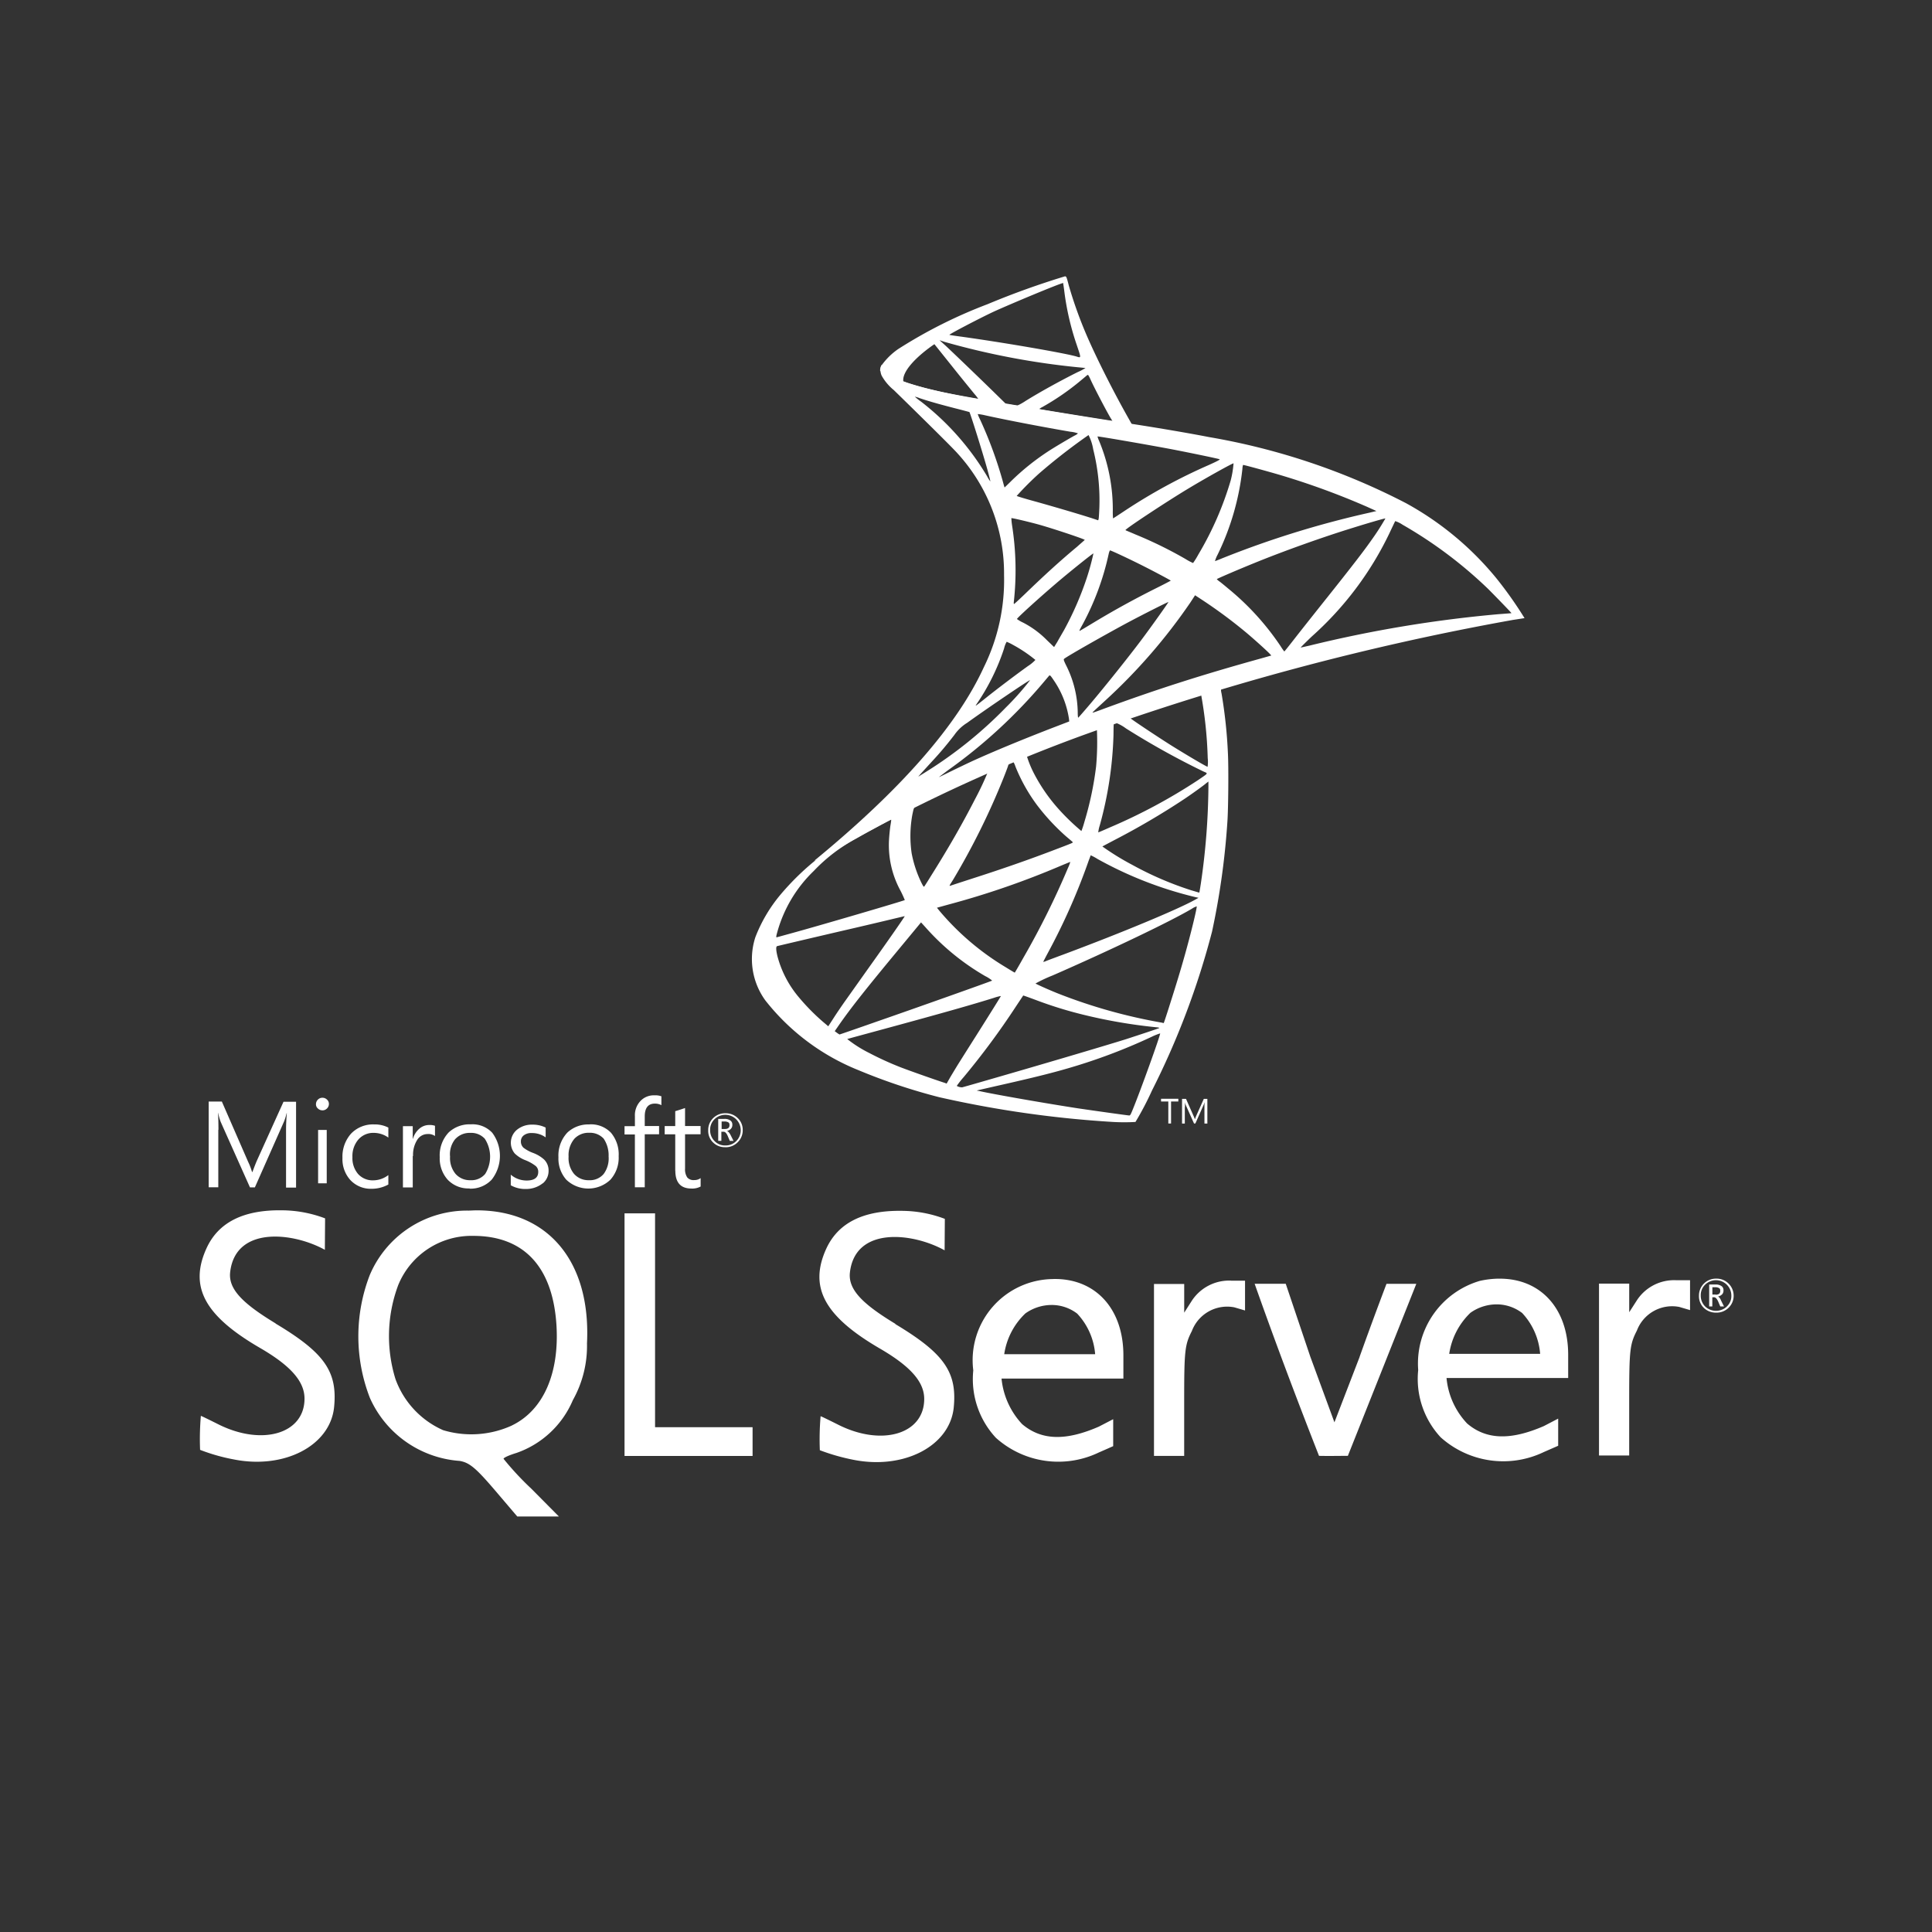 <svg xmlns="http://www.w3.org/2000/svg" id="Layer_1" data-name="Layer 1" viewBox="0 0 86 86"><rect x="0" y="0" width="86" height="86" fill="#333333" stroke="none"/><defs><style>.cls-1{fill:#fff;}</style></defs><path class="cls-1" d="M55.181,29.881l-7.54,2.462-6.56,2.895-1.835.485c-.468.444-.958.894-1.488,1.35-.581.5-1.122.958-1.539,1.288a11.559,11.559,0,0,0-1.493,1.482,6.718,6.718,0,0,0-1.1,1.869,3.138,3.138,0,0,0,.444,2.822,10,10,0,0,0,4.121,3.094,26.185,26.185,0,0,0,3.624,1.214,48.03,48.03,0,0,0,7.729,1.1,8.9,8.9,0,0,0,1,0,13.542,13.542,0,0,0,.735-1.4,35.328,35.328,0,0,0,2.673-7.073,33.6,33.6,0,0,0,.684-4.9c.04-.553.057-2.405.023-3.032a21.487,21.487,0,0,0-.285-2.673.6.6,0,0,1-.017-.234,9.711,9.711,0,0,1,1.02-.308l-.188-.444ZM53.46,30.89a18.569,18.569,0,0,1,.3,2.855,1.5,1.5,0,0,1-.006.387c-.045,0-.963-.541-1.618-.951-.57-.359-1.653-1.077-1.824-1.214-.057-.04-.051-.046.416-.2C51.516,31.494,53.4,30.89,53.46,30.89Zm-3.842,1.265a1.869,1.869,0,0,1,.5.268,35.242,35.242,0,0,0,3.454,1.92c.211.092.233.057-.251.388a24.811,24.811,0,0,1-3.915,2.1c-.28.125-.513.222-.519.222a1.535,1.535,0,0,1,.068-.313,16.778,16.778,0,0,0,.61-4.007c.006-.57.006-.57.057-.587-.011.006-.005.006,0,.006Zm-.792.3a12.223,12.223,0,0,1-.034,1.658,14.581,14.581,0,0,1-.524,2.48,3.951,3.951,0,0,1-.131.4,10.019,10.019,0,0,1-1.061-1.031,7.7,7.7,0,0,1-1.048-1.528,4.76,4.76,0,0,1-.319-.775c.091-.062,3.094-1.225,3.117-1.2ZM45.1,33.922a.023.023,0,0,1,.017.005,1.176,1.176,0,0,1,.086.2,7.658,7.658,0,0,0,.946,1.693,9.589,9.589,0,0,0,1.316,1.419c.137.114.262.222.279.24.034.034.046.028-.883.381-1.077.411-2.251.821-3.6,1.254q-.483.156-.963.314c-.052.017-.035-.012.114-.245a32.123,32.123,0,0,0,2.251-4.537c.1-.251.194-.5.211-.558A.2.2,0,0,1,45,33.944a.565.565,0,0,1,.1-.022Zm-1.14.473a13,13,0,0,1-.558,1.179c-.553,1.077-1.157,2.138-1.967,3.426-.136.222-.268.427-.285.45-.028.04-.04.028-.131-.148a5.235,5.235,0,0,1-.439-1.323,5.333,5.333,0,0,1,.029-1.7c.074-.353.068-.348.239-.433.73-.371,3.089-1.476,3.112-1.453Zm9.831.4v.239a31.091,31.091,0,0,1-.336,4.286c-.034.222-.063.4-.069.41s-.165-.045-.359-.1A14.705,14.705,0,0,1,50.405,38.5a11.553,11.553,0,0,1-1.334-.821c.006-.006.245-.131.524-.279a33.468,33.468,0,0,0,3.118-1.83c.348-.233.872-.609.986-.712l.091-.068ZM39.656,36.48c.023,0,.017.046-.017.251-.023.148-.051.422-.063.61a4.226,4.226,0,0,0,.5,2.291,4.717,4.717,0,0,1,.2.433c-.04.034-3.812,1.14-5,1.465l-.684.188c-.04.011-.045.006-.028-.091a5.99,5.99,0,0,1,1.658-2.856A7.4,7.4,0,0,1,38.1,37.335c.582-.33,1.476-.826,1.545-.849,0-.006,0-.006.011-.006Zm8.891,1.591a2.232,2.232,0,0,1,.308.165,17.145,17.145,0,0,0,4.365,1.7l.131.029-.182.1c-.758.422-3.249,1.459-5.8,2.411-.371.137-.735.274-.8.3a.385.385,0,0,1-.131.04c0-.006.1-.2.234-.45a28.189,28.189,0,0,0,1.8-4.087c.046-.108.074-.2.08-.21Zm-.906.3a1.628,1.628,0,0,1-.1.262,36.072,36.072,0,0,1-1.978,3.984c-.211.376-.387.678-.393.678s-.177-.1-.382-.228a11.738,11.738,0,0,1-2.981-2.536l-.1-.125.518-.143a37.1,37.1,0,0,0,5-1.727C47.453,38.441,47.635,38.367,47.641,38.367Zm5.631,1.966h0c.005.131-.285,1.3-.525,2.154-.2.713-.37,1.271-.684,2.257-.136.434-.256.792-.262.792a.324.324,0,0,1-.074-.017,23.724,23.724,0,0,1-4.633-1.3c-.4-.159-.969-.416-1-.444a6.44,6.44,0,0,1,.763-.359c2.593-1.134,5.283-2.423,6.207-2.975a.718.718,0,0,1,.211-.1Zm-13,.445c.011.011-.713,1.054-1.727,2.473-.354.5-.764,1.077-.918,1.294s-.387.558-.518.764l-.24.37-.256-.217a9.4,9.4,0,0,1-1.06-1.082,4.668,4.668,0,0,1-.952-1.841c-.063-.274-.063-.411-.006-.428.086-.022,1.607-.381,3.032-.712.792-.182,1.71-.4,2.04-.479s.6-.142.6-.142Zm.729.279.182.2a10.715,10.715,0,0,0,2.673,2.189,1.439,1.439,0,0,1,.308.2c-.04.029-3.522,1.265-5.135,1.824-.906.319-1.653.575-1.658.575a.931.931,0,0,1-.114-.074l-.1-.074.165-.239c.536-.775,1.209-1.624,2.673-3.391L41,41.057Zm4.548,3.254c.006-.005.257.086.564.2a18.167,18.167,0,0,0,2.115.655,23.378,23.378,0,0,0,3.2.553c.125.011.194.023.171.04-.04.023-.878.3-1.493.5-.981.307-3.973,1.191-6.412,1.892-.45.131-.838.239-.86.245a.453.453,0,0,1-.245-.063,4.048,4.048,0,0,1,.3-.382A34.078,34.078,0,0,0,45.2,44.836c.188-.285.347-.519.347-.525Zm-1,.029c.006,0-.4.655-1.106,1.772-.3.473-.638,1.009-.758,1.2s-.285.467-.381.627l-.166.291L42.05,48.2c-.2-.057-1.647-.565-2.029-.718a14.063,14.063,0,0,1-1.328-.61,5.537,5.537,0,0,1-.98-.621c.011-.006.792-.217,1.732-.473,2.5-.679,3.881-1.072,4.788-1.357a2.234,2.234,0,0,1,.313-.085ZM51.642,46h0c.023.057-.9,2.622-1.237,3.431-.074.182-.1.228-.142.222-.1-.006-1.436-.194-2.251-.313-1.419-.217-3.8-.633-4.4-.77l-.137-.028.849-.194c1.824-.41,2.7-.633,3.591-.906a25.434,25.434,0,0,0,3.357-1.294A2.709,2.709,0,0,1,51.642,46Z"></path><path class="cls-1" d="M47.407,12.3a36.308,36.308,0,0,0-3.454,1.243,21.54,21.54,0,0,0-3.972,1.995,3,3,0,0,0-.769.769.527.527,0,0,0-.035.194l.764.724,1.818.581,4.326.775,4.947.849.051-.427c-.017,0-.028-.006-.045-.006l-.65-.1-.131-.233c-.673-1.186-1.414-2.656-1.847-3.648a18.872,18.872,0,0,1-.832-2.3c-.1-.387-.108-.41-.171-.416Zm-.091.291h.006c0,.006.028.165.051.353a11.939,11.939,0,0,0,.553,2.4c.211.627.211.593-.034.518-.582-.159-3.186-.609-5.073-.872-.3-.039-.558-.079-.558-.085-.023-.023,1.362-.747,1.972-1.032C45.013,13.518,47.156,12.624,47.316,12.6Zm-5.494,2.553.222.074a33.934,33.934,0,0,0,5.922,1.129c.188.017.347.034.353.034a2.6,2.6,0,0,1-.359.188c-.809.405-1.7.9-2.314,1.282a2.423,2.423,0,0,1-.37.206c-.023,0-.143-.023-.268-.04l-.228-.035-.57-.558c-1-.975-1.79-1.727-2.092-2.012Zm-.228.177.8,1c.439.553.884,1.094.981,1.214a2.05,2.05,0,0,1,.171.222c-.023.017-1.163-.2-1.767-.342-.621-.142-.878-.211-1.26-.33l-.313-.1v-.08c.006-.382.49-.951,1.311-1.533Zm6.828,1.368c.022,0,.051.051.119.2.194.427.8,1.579.946,1.8.046.074.126.08-.678-.051-1.932-.314-2.553-.416-2.553-.428a.634.634,0,0,1,.131-.085,11.211,11.211,0,0,0,1.738-1.2c.131-.108.251-.211.274-.228C48.4,16.693,48.416,16.687,48.422,16.693Z"></path><path class="cls-1" d="M39.251,16.231a.568.568,0,0,0,0,.5,2.239,2.239,0,0,0,.536.633s2.536,2.473,2.843,2.826A7.926,7.926,0,0,1,44.694,25.6a8.773,8.773,0,0,1-.9,4.1c-1.186,2.588-3.688,5.443-7.546,8.612l.564-.188a18.219,18.219,0,0,1,2.023-1.2,72.134,72.134,0,0,1,9.41-4.211,117.182,117.182,0,0,1,19.1-5.118l.518-.08-.079-.125a17.552,17.552,0,0,0-1.146-1.613A13.69,13.69,0,0,0,62.59,22.4a30.018,30.018,0,0,0-8.783-2.946c-.689-.137-2.205-.4-3.436-.587-2.611-.405-4.3-.684-6.156-1-.666-.114-1.664-.285-2.325-.427a15.18,15.18,0,0,1-1.51-.405c-.41-.16-1-.319-1.129-.8Zm1.471,1.425a1.443,1.443,0,0,1,.216.068c.217.074.5.16.827.251.25.069.5.135.752.2.342.085.627.165.633.165.04.04.615,1.881.809,2.587.074.268.131.5.126.5a1.116,1.116,0,0,1-.143-.222A11.87,11.87,0,0,0,41,17.878,2.453,2.453,0,0,1,40.722,17.656Zm2.8.775a2.266,2.266,0,0,1,.308.051c.969.217,2.707.547,3.818.736a1.332,1.332,0,0,1,.336.074.588.588,0,0,1-.154.1c-.188.1-.946.547-1.2.718A10.792,10.792,0,0,0,45.025,21.4c-.165.165-.308.3-.308.3s-.034-.1-.063-.217a18.451,18.451,0,0,0-1.02-2.793,2.319,2.319,0,0,1-.114-.262c0,.012,0,.006.006.006Zm4.935.94a2.169,2.169,0,0,1,.206.633,9.37,9.37,0,0,1,.273,2.61c-.011.24-.023.462-.034.49l-.017.057-.3-.1c-.609-.194-1.6-.485-2.45-.724-.485-.131-.878-.251-.878-.262a13.371,13.371,0,0,1,1.009-1.009,26.577,26.577,0,0,1,2.188-1.7Zm.394.057c.017-.017,2.359.388,3.425.593.792.154,1.943.393,2.012.422.034.011-.086.08-.468.251a24.778,24.778,0,0,0-3.733,2.029c-.29.193-.535.353-.541.353a3.078,3.078,0,0,1-.011-.365,7.957,7.957,0,0,0-.616-3.1A.816.816,0,0,1,48.855,19.428Zm6.058,1.2a4.338,4.338,0,0,1-.125.753,14.31,14.31,0,0,1-1.437,3.294,3.6,3.6,0,0,1-.239.387,2.466,2.466,0,0,1-.342-.182,18.464,18.464,0,0,0-2.234-1.094c-.228-.1-.428-.177-.433-.188-.04-.035,1.8-1.249,2.764-1.83C53.636,21.3,54.89,20.6,54.913,20.625Zm.433.069c.051,0,1.089.285,1.63.444a33.632,33.632,0,0,1,3.881,1.419l.416.188-.29.069a42.56,42.56,0,0,0-6.572,2.034c-.165.069-.313.126-.324.126a1.414,1.414,0,0,1,.119-.291,11.541,11.541,0,0,0,1.1-3.8c.006-.108.023-.193.04-.193ZM45.019,23.065c.017-.018.809.171,1.237.29.65.183,2.029.644,2.029.678,0,.006-.154.137-.336.3-.747.621-1.465,1.276-2.326,2.108-.256.246-.473.445-.484.445s-.017-.034-.012-.08a12.861,12.861,0,0,0-.079-3.436A2.877,2.877,0,0,1,45.019,23.065Zm16.648.017a10.959,10.959,0,0,1-.605.94c-.342.49-.843,1.14-1.977,2.565-.6.752-1.271,1.6-1.493,1.886S57.175,29,57.17,29a1.857,1.857,0,0,1-.16-.228A11.774,11.774,0,0,0,54.7,26.222c-.171-.143-.359-.3-.422-.342a.668.668,0,0,1-.114-.1c0-.017.969-.433,1.7-.729,1.288-.525,3.044-1.152,4.36-1.556.69-.217,1.425-.428,1.437-.416Zm.438.114a1.27,1.27,0,0,1,.325.159,19.362,19.362,0,0,1,3.813,2.861c.3.3,1.049,1.072,1.037,1.077s-.262.023-.57.046a56.039,56.039,0,0,0-8.423,1.4c-.2.045-.376.085-.388.085s.211-.222.491-.49a14.593,14.593,0,0,0,3.459-4.6c.131-.279.245-.518.256-.535ZM49.413,24.5c.08.017.821.365,1.379.644.513.256,1.283.667,1.323.7,0,.006-.268.148-.6.313-1.072.536-1.989,1.043-2.947,1.625-.274.165-.5.3-.507.3-.023,0-.017-.023.137-.3a11.913,11.913,0,0,0,1.157-3.141c.022-.085.045-.142.062-.142Zm-.741.137a10.8,10.8,0,0,1-.3,1.1,14.035,14.035,0,0,1-1.009,2.314c-.091.159-.228.393-.3.524l-.142.228-.32-.308a4.184,4.184,0,0,0-1.06-.781,1.5,1.5,0,0,1-.273-.159c0-.046.974-.929,1.721-1.567.536-.462,1.664-1.368,1.681-1.351ZM53.2,26.5l.28.183a21.78,21.78,0,0,1,1.966,1.453c.324.268.951.832,1.077.969l.068.074-.461.131c-2.611.724-4.628,1.368-6.982,2.234-.262.1-.484.177-.5.177-.034,0-.062.028.525-.513A25.052,25.052,0,0,0,53,26.8l.2-.308Zm-1.191.3c.011.011-.769,1.111-1.237,1.732-.558.741-1.55,1.984-2.234,2.793-.285.336-.53.615-.541.621s-.023-.08-.023-.211a4.784,4.784,0,0,0-.484-2.051c-.132-.263-.154-.325-.126-.354.108-.1,1.767-1.043,2.816-1.607.706-.376,1.812-.935,1.829-.923Zm-7.2,1.767a2.538,2.538,0,0,1,.3.148,6.236,6.236,0,0,1,.98.661,1.725,1.725,0,0,1-.331.273c-.541.388-1.362,1.009-1.84,1.391-.5.4-.519.41-.462.325a9.751,9.751,0,0,0,1.242-2.508.985.985,0,0,1,.114-.29Zm1.921,1.5c.028,0,.063.046.216.274A4.112,4.112,0,0,1,47.584,32l.011.114-.781.3c-1.4.542-2.684,1.077-3.556,1.476-.245.114-.672.319-.952.456s-.507.251-.507.245.177-.136.393-.3a22.99,22.99,0,0,0,4.286-3.95c.12-.142.228-.273.239-.279Zm-.883.217a12.086,12.086,0,0,1-1.072,1.208,18.889,18.889,0,0,1-3.539,2.855c-.171.109-.325.2-.342.217-.04.023.011-.034.6-.678.376-.405.661-.747.986-1.169a1.923,1.923,0,0,1,.57-.541C43.891,31.568,45.823,30.257,45.846,30.28Z"></path><path class="cls-1" d="M21.166,53.878c-.105,0-.21.01-.314.01a4.7,4.7,0,0,0-4.394,2.873,7.57,7.57,0,0,0,.009,5.469,4.743,4.743,0,0,0,3.991,2.8c.429.071.716.306,1.546,1.275l1.022,1.2h1.853l-1.232-1.242a13.187,13.187,0,0,1-1.232-1.326c0-.052.261-.166.576-.262A4.235,4.235,0,0,0,25.5,62.325a4.932,4.932,0,0,0,.629-2.524c.183-3.661-1.747-5.95-4.961-5.924Zm1.625,9.574a4.355,4.355,0,0,1-3.065.21,3.953,3.953,0,0,1-2.124-2.28,6.48,6.48,0,0,1,.123-4.175,3.523,3.523,0,0,1,3.345-2.194c2.254,0,3.536,1.381,3.7,3.975.132,2.165-.593,3.79-1.981,4.463ZM54.8,57.005a1.986,1.986,0,0,0-1.773.935l-.314.491V57.155H51.368v7.652h1.344V62.361c0-2.237.028-2.5.341-3.11a1.679,1.679,0,0,1,1.888-1.058l.48.141V57.007H54.8v0Zm-7.9-.07A3.612,3.612,0,0,0,43.324,61,3.836,3.836,0,0,0,44.329,64a4.161,4.161,0,0,0,4.585.654c.3-.13.638-.281.638-.281v-1.2l-.638.331c-1.449.631-2.541.631-3.416-.112a3.45,3.45,0,0,1-.916-2.026h5.424V60.333c0-2.1-1.266-3.432-3.109-3.4ZM44.7,60.291a3.132,3.132,0,0,1,.944-1.827,2.022,2.022,0,0,1,1.169-.375,1.867,1.867,0,0,1,1.136.384,2.982,2.982,0,0,1,.8,1.808H44.7v.01Zm-32.429-1.38c-1.459-.884-2.106-1.521-2.027-2.272.227-2.079,2.8-1.791,4.217-1.005l.01-1.4a5.5,5.5,0,0,0-1.913-.359c-1.729-.026-2.846.541-3.37,1.7-.77,1.7-.088,2.987,2.374,4.419,1.382.8,1.993,1.5,1.993,2.264,0,1.572-1.9,2.121-3.852,1.135-.4-.2-.744-.368-.762-.368a12.118,12.118,0,0,0-.034,1.513,8.377,8.377,0,0,0,1.5.426c2.235.446,4.27-.6,4.462-2.3.167-1.6-.411-2.437-2.6-3.747Zm54.431-1.994a4.085,4.085,0,0,0-.832.1,3.832,3.832,0,0,0-2.741,3.967,3.817,3.817,0,0,0,1,2.995,4.171,4.171,0,0,0,4.595.655c.3-.13.636-.278.636-.278V63.147l-.637.332c-1.452.629-2.544.629-3.416-.114a3.4,3.4,0,0,1-.917-2.026h5.415V60.307c0-2.093-1.266-3.423-3.109-3.388l0,0Zm-2.194,3.356a3.182,3.182,0,0,1,.945-1.835,2.011,2.011,0,0,1,1.168-.376,1.866,1.866,0,0,1,1.136.385,3,3,0,0,1,.8,1.817H64.513v.009ZM39.856,58.928c-1.458-.882-2.1-1.521-2.025-2.272.226-2.08,2.795-1.791,4.217-1l.01-1.4a5.449,5.449,0,0,0-1.913-.357c-1.729-.026-2.847.541-3.372,1.7-.768,1.7-.078,2.987,2.376,4.419,1.38.8,1.991,1.493,1.991,2.254,0,1.573-1.9,2.13-3.851,1.135-.4-.2-.741-.366-.761-.366a12.118,12.118,0,0,0-.034,1.513,9.172,9.172,0,0,0,1.492.426c2.238.447,4.273-.6,4.465-2.3.166-1.59-.411-2.428-2.595-3.739Zm34.753-1.941a1.976,1.976,0,0,0-1.772.936l-.315.489V57.138H71.177v7.65h1.344V62.342c0-2.235.027-2.5.341-3.109a1.678,1.678,0,0,1,1.888-1.057l.48.141v-1.33Zm-45.45,1.9V54.01H27.8v10.8h5.7V63.53H29.159V58.883ZM60.522,60.4,59.4,63.312l-1.075-2.925-1.092-3.241H55.849c.9,2.55,1.878,5.144,2.865,7.659.427.01.856,0,1.284,0l1.509-3.79,1.538-3.868H61.718s-.586,1.536-1.2,3.257ZM32.284,51.068a.744.744,0,0,0,.551-.22.733.733,0,0,0,.226-.541.717.717,0,0,0-.226-.541.755.755,0,0,0-.541-.211.745.745,0,0,0-.551.219.728.728,0,0,0-.218.541.708.708,0,0,0,.218.541.736.736,0,0,0,.541.21v0ZM31.8,49.826a.686.686,0,0,1,1.172.481.672.672,0,0,1-.2.488.656.656,0,0,1-.481.193.637.637,0,0,1-.481-.193.672.672,0,0,1-.2-.488A.646.646,0,0,1,31.8,49.826Zm.324.551h.088c.062,0,.123.06.175.174l.1.236h.166l-.131-.262c-.053-.1-.105-.166-.166-.183a.32.32,0,0,0,.183-.1.244.244,0,0,0,.06-.175.221.221,0,0,0-.079-.184.437.437,0,0,0-.28-.077H31.97v.978h.14v-.41Zm0-.455h.122a.312.312,0,0,1,.184.044c.033.026.042.06.042.122,0,.113-.07.167-.2.167h-.15v-.333Zm-22.4.368c0-.341-.01-.594-.018-.744h.008a2.221,2.221,0,0,0,.113.4l1.3,2.909h.218l1.3-2.935a2.643,2.643,0,0,0,.113-.368h.01c-.026.291-.035.543-.035.745v2.567h.446V49.043h-.559l-1.2,2.654q-.066.157-.183.471h-.018a3.017,3.017,0,0,0-.174-.453l-1.17-2.682H9.289V52.85h.428V50.291Zm4.436.007h.384v2.376h-.384Zm.192-.872a.271.271,0,0,0,.2-.08.278.278,0,0,0,.089-.2.254.254,0,0,0-.088-.2.28.28,0,0,0-.2-.08.274.274,0,0,0-.2.08.283.283,0,0,0-.088.2.241.241,0,0,0,.088.2.287.287,0,0,0,.2.08Zm2.935,3.3v-.419a1.11,1.11,0,0,1-.671.235.869.869,0,0,1-.674-.28,1.081,1.081,0,0,1-.254-.751,1.127,1.127,0,0,1,.271-.794.879.879,0,0,1,.681-.288,1.121,1.121,0,0,1,.647.21v-.445a1.322,1.322,0,0,0-.629-.141,1.35,1.35,0,0,0-1.032.411,1.538,1.538,0,0,0-.382,1.082,1.388,1.388,0,0,0,.348.979,1.239,1.239,0,0,0,.944.393A1.541,1.541,0,0,0,17.288,52.726Zm1.1-1.267a1.237,1.237,0,0,1,.2-.742.548.548,0,0,1,.446-.236.511.511,0,0,1,.33.088v-.455a.691.691,0,0,0-.26-.035.66.66,0,0,0-.421.151.919.919,0,0,0-.3.46h-.01v-.558h-.436v2.725h.437v-1.4ZM20.9,52.911a1.287,1.287,0,0,0,.986-.4,1.715,1.715,0,0,0,.026-2.087,1.2,1.2,0,0,0-.951-.376,1.365,1.365,0,0,0-.987.359,1.487,1.487,0,0,0-.4,1.1,1.42,1.42,0,0,0,.349,1,1.267,1.267,0,0,0,.978.394Zm-.621-2.22a.86.86,0,0,1,.655-.262.815.815,0,0,1,.647.262,1.464,1.464,0,0,1,.017,1.564.8.8,0,0,1-.655.28.851.851,0,0,1-.664-.28,1.1,1.1,0,0,1-.245-.769A1.068,1.068,0,0,1,20.275,50.691Zm3.886,1.982a.715.715,0,0,0,.254-.559.681.681,0,0,0-.2-.5,1.536,1.536,0,0,0-.508-.3,1.617,1.617,0,0,1-.411-.227.374.374,0,0,1-.113-.281.328.328,0,0,1,.131-.27.537.537,0,0,1,.35-.1,1.029,1.029,0,0,1,.621.193v-.437a1.278,1.278,0,0,0-.586-.13,1.04,1.04,0,0,0-.691.227.748.748,0,0,0-.1,1.055,1.392,1.392,0,0,0,.489.306,1.831,1.831,0,0,1,.445.253.333.333,0,0,1,.113.261c0,.254-.174.385-.514.385a1.083,1.083,0,0,1-.709-.26v.471a1.294,1.294,0,0,0,.672.166,1.183,1.183,0,0,0,.751-.254Zm2.079-2.62a1.364,1.364,0,0,0-.986.359,1.491,1.491,0,0,0-.4,1.1,1.42,1.42,0,0,0,.349,1,1.421,1.421,0,0,0,1.965,0,1.468,1.468,0,0,0,.367-1.047,1.5,1.5,0,0,0-.34-1.04,1.23,1.23,0,0,0-.952-.376Zm.848,1.433a1.167,1.167,0,0,1-.219.769.8.8,0,0,1-.655.28.852.852,0,0,1-.664-.28,1.1,1.1,0,0,1-.244-.769,1.123,1.123,0,0,1,.262-.8.862.862,0,0,1,.655-.262.828.828,0,0,1,.645.262,1.332,1.332,0,0,1,.219.8Zm1.18,1.363H28.7V50.49h.638v-.367H28.7V49.7c0-.383.148-.575.455-.575a.6.6,0,0,1,.286.07V48.8a.8.8,0,0,0-.314-.043.81.81,0,0,0-.585.219.918.918,0,0,0-.28.707v.447H27.8V50.5h.461v2.35Zm1.789-.743c0,.532.236.8.717.8a.787.787,0,0,0,.41-.09v-.375a.456.456,0,0,1-.28.088.372.372,0,0,1-.314-.114.64.64,0,0,1-.1-.393V50.489h.691v-.367h-.691v-.8c-.15.052-.3.1-.437.14v.663h-.47v.367h.47v1.616Zm46.876,5.022a.746.746,0,0,0-.541-.211.75.75,0,0,0-.769.762.713.713,0,0,0,.217.54.768.768,0,0,0,.551.211.747.747,0,0,0,.551-.219.737.737,0,0,0,.225-.54.756.756,0,0,0-.235-.543Zm-.07,1.031a.7.7,0,0,1-.961,0,.675.675,0,0,1-.2-.491.645.645,0,0,1,.192-.48.685.685,0,0,1,1.17.48A.628.628,0,0,1,76.863,58.159Zm-.393-.445a.373.373,0,0,0,.184-.1.241.241,0,0,0,.06-.176.222.222,0,0,0-.078-.183.44.44,0,0,0-.281-.077h-.278v.977h.14v-.41H76.3c.06,0,.121.06.175.174l.1.235h.166l-.13-.262c-.045-.114-.1-.167-.15-.184v0Zm-.1-.089h-.15V57.3h.123a.312.312,0,0,1,.184.043c.035.026.043.06.043.122,0,.113-.071.166-.2.166ZM52.006,50.01h.122v-.978h.324v-.123h-.77v.123h.324v.978Zm.741-.735a1.764,1.764,0,0,0-.007-.217.606.606,0,0,0,.034.113l.376.839h.06l.376-.847c.011-.026.019-.06.036-.1-.008.087-.008.157-.008.21v.741h.13v-1.1h-.158l-.34.76c-.008.027-.035.08-.052.14h-.01a.807.807,0,0,0-.05-.13l-.341-.77h-.176v1.1h.123v-.735Z"></path></svg>